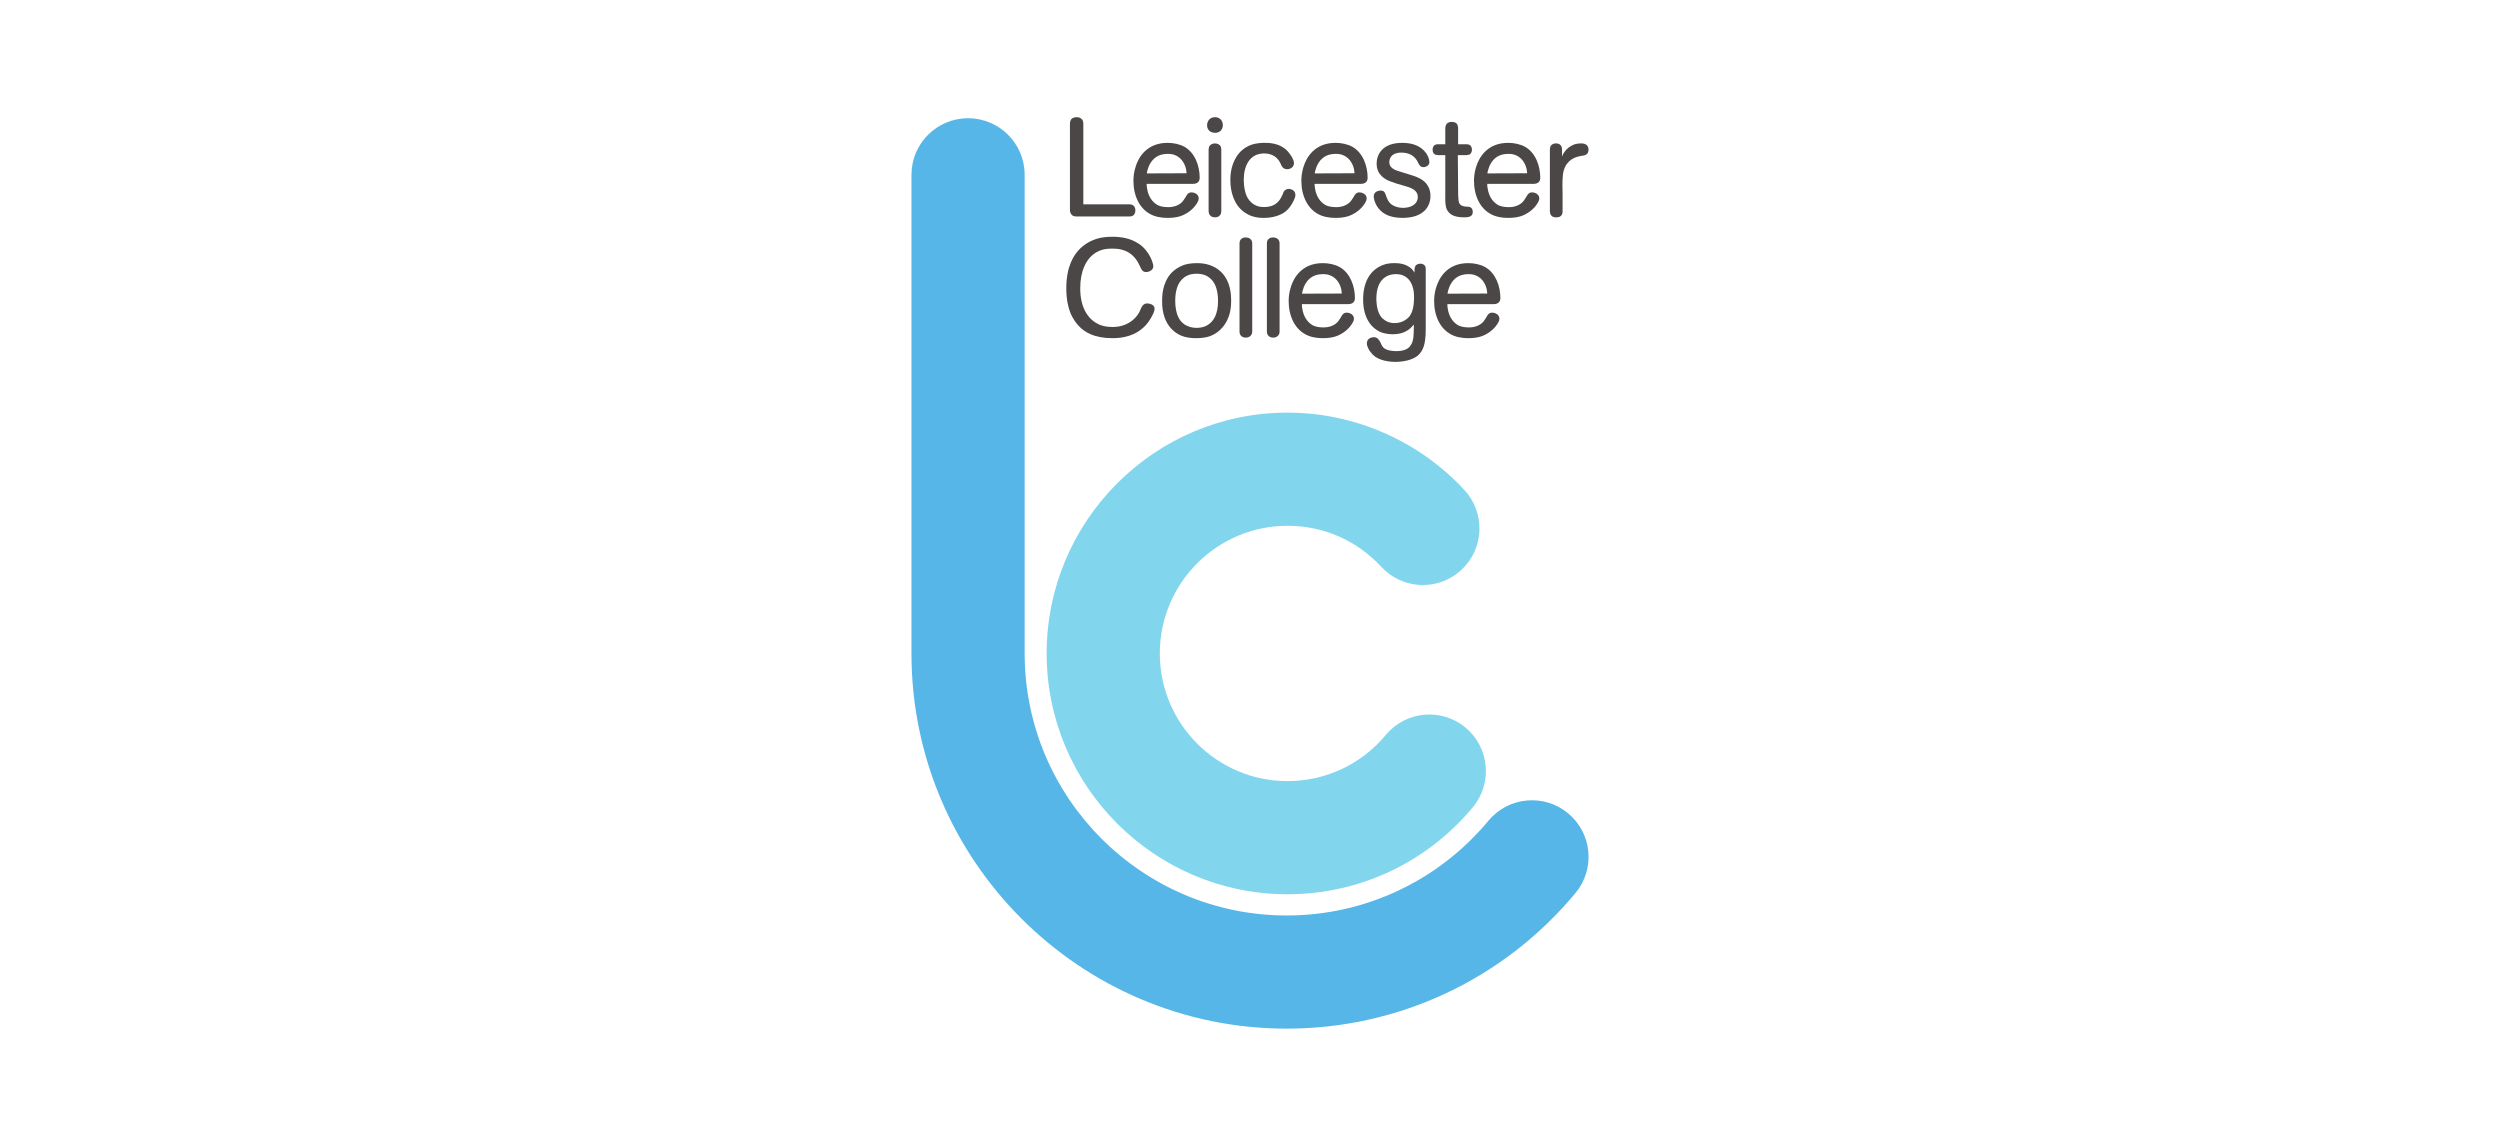 <svg width="192" height="88" viewBox="0 0 192 88" fill="none" xmlns="http://www.w3.org/2000/svg">
<rect width="192" height="88" fill="white"/>
<g clip-path="url(#clip0_2768_35402)">
<path d="M86.747 16.627H82.675C82.514 16.616 82.397 16.605 82.289 16.476C82.172 16.337 82.172 16.177 82.172 16.122V9.481C82.172 9.47 82.182 9.331 82.215 9.256C82.289 9.074 82.493 8.999 82.686 8.999C82.964 8.999 83.104 9.149 83.147 9.245C83.189 9.32 83.2 9.47 83.2 9.481V15.694H86.746C86.821 15.694 86.907 15.704 86.96 15.737C87.067 15.78 87.196 15.898 87.196 16.155C87.196 16.412 87.067 16.541 86.971 16.584C86.928 16.605 86.853 16.616 86.746 16.627" fill="#4B4747"/>
<path d="M89.704 16.734C89.533 16.734 89.061 16.734 88.601 16.563C87.497 16.145 87.047 14.988 87.047 13.895C87.047 13.681 87.058 13.252 87.24 12.728C87.422 12.181 88.001 10.971 89.672 10.971C90.112 10.971 90.604 11.068 90.979 11.281C91.793 11.753 92.136 12.771 92.136 13.649C92.136 13.949 91.965 14.046 91.847 14.088C91.772 14.11 91.739 14.11 91.654 14.12H88.065C88.065 14.217 88.065 14.324 88.086 14.42C88.193 15.234 88.643 15.62 88.944 15.77C89.094 15.834 89.329 15.91 89.715 15.91C89.865 15.91 90.411 15.899 90.786 15.513C90.85 15.449 90.926 15.342 91.032 15.17L91.108 15.041C91.204 14.881 91.301 14.774 91.493 14.774C91.761 14.774 92.061 14.934 92.061 15.234C92.061 15.342 92.04 15.395 91.997 15.481C91.901 15.685 91.654 16.049 91.183 16.349C90.893 16.531 90.475 16.734 89.704 16.734M89.693 11.818C89.147 11.818 88.708 12 88.397 12.46C88.236 12.696 88.162 12.942 88.14 13.028C88.108 13.113 88.086 13.22 88.076 13.317L91.129 13.306C91.118 13.242 91.118 13.134 91.086 12.975C91.043 12.781 90.85 12.128 90.208 11.903C90.1 11.86 89.961 11.818 89.693 11.818" fill="#4B4747"/>
<path d="M93.314 16.691C93.046 16.691 92.917 16.552 92.864 16.434C92.843 16.391 92.832 16.327 92.821 16.209V11.485C92.821 11.464 92.832 11.346 92.864 11.259C92.949 11.089 93.143 11.014 93.303 11.014C93.485 11.014 93.678 11.089 93.754 11.259C93.796 11.356 93.796 11.464 93.796 11.496V16.22C93.785 16.337 93.775 16.402 93.742 16.455C93.699 16.562 93.571 16.691 93.314 16.691M93.336 10.199C93.329 10.199 93.322 10.199 93.314 10.199C92.949 10.199 92.703 9.974 92.703 9.61C92.714 9.257 92.949 8.999 93.314 8.999C93.668 8.999 93.914 9.257 93.914 9.61C93.914 9.956 93.678 10.199 93.336 10.199" fill="#4B4747"/>
<path d="M97.064 16.734C96.807 16.734 96.174 16.734 95.574 16.306C94.781 15.748 94.492 14.763 94.492 13.842C94.492 13.671 94.492 13.317 94.6 12.888C94.696 12.535 94.996 11.517 96.1 11.121C96.528 10.971 96.988 10.971 97.128 10.971H97.164C97.404 10.971 98.058 10.981 98.596 11.357C98.725 11.442 98.885 11.571 99.078 11.849C99.196 12.01 99.378 12.31 99.378 12.524C99.378 12.824 99.121 12.996 98.842 12.996C98.542 12.996 98.435 12.75 98.393 12.674L98.339 12.545C98.264 12.396 98.231 12.353 98.178 12.278C97.813 11.806 97.267 11.785 97.086 11.785C95.928 11.785 95.521 12.814 95.521 13.799C95.521 14.078 95.553 14.313 95.564 14.399C95.639 14.849 95.757 15.234 96.1 15.545C96.293 15.727 96.475 15.792 96.571 15.824C96.678 15.867 96.817 15.899 97.086 15.899C98.082 15.899 98.35 15.277 98.51 14.924L98.553 14.817C98.553 14.795 98.575 14.742 98.617 14.688C98.649 14.635 98.778 14.506 98.971 14.506C99.025 14.506 99.27 14.527 99.4 14.699C99.432 14.752 99.485 14.828 99.485 14.967C99.485 15.095 99.453 15.17 99.432 15.224C99.378 15.374 99.164 15.877 98.756 16.221C98.296 16.596 97.642 16.734 97.064 16.734" fill="#4B4747"/>
<path d="M102.602 16.734C102.431 16.734 101.959 16.734 101.499 16.563C100.396 16.145 99.945 14.988 99.945 13.895C99.945 13.681 99.956 13.252 100.138 12.728C100.32 12.181 100.899 10.971 102.57 10.971C103.009 10.971 103.502 11.068 103.877 11.281C104.692 11.753 105.034 12.771 105.034 13.649C105.034 13.949 104.863 14.046 104.745 14.088C104.67 14.11 104.638 14.11 104.553 14.12H100.963C100.963 14.217 100.963 14.324 100.985 14.42C101.092 15.234 101.541 15.62 101.841 15.77C101.992 15.834 102.227 15.91 102.613 15.91C102.763 15.91 103.309 15.899 103.684 15.513C103.749 15.449 103.824 15.342 103.931 15.17L104.006 15.041C104.102 14.881 104.199 14.774 104.391 14.774C104.659 14.774 104.959 14.934 104.959 15.234C104.959 15.342 104.938 15.395 104.895 15.481C104.799 15.685 104.553 16.049 104.08 16.349C103.791 16.531 103.373 16.734 102.602 16.734M102.591 11.818C102.045 11.818 101.606 12 101.295 12.46C101.134 12.696 101.06 12.942 101.038 13.028C101.006 13.113 100.985 13.22 100.974 13.317L104.027 13.306C104.016 13.242 104.016 13.134 103.985 12.975C103.942 12.781 103.749 12.128 103.106 11.903C102.998 11.86 102.859 11.818 102.591 11.818Z" fill="#4B4747"/>
<path d="M107.707 16.734C106.593 16.734 106.057 16.306 105.779 15.877C105.564 15.556 105.5 15.213 105.5 15.085C105.5 14.678 105.939 14.635 106.025 14.635C106.282 14.635 106.346 14.774 106.389 14.871L106.443 15.01C106.529 15.277 106.635 15.524 106.861 15.695C107.01 15.813 107.321 15.963 107.782 15.963C107.879 15.963 108.414 15.952 108.714 15.61C108.875 15.428 108.886 15.224 108.886 15.127C108.886 14.549 108.274 14.399 107.846 14.27L107.225 14.088C107.065 14.035 106.904 13.981 106.743 13.917C106.475 13.81 105.725 13.488 105.725 12.567C105.725 11.881 106.154 10.971 107.686 10.971C108.393 10.971 109.089 11.153 109.528 11.764C109.646 11.935 109.774 12.203 109.774 12.428C109.774 12.471 109.786 12.513 109.743 12.599C109.71 12.674 109.571 12.835 109.325 12.835C109.1 12.835 109.025 12.706 108.928 12.535L108.864 12.406C108.864 12.396 108.789 12.256 108.725 12.192C108.457 11.849 108.05 11.721 107.621 11.721C107.182 11.721 106.957 11.871 106.84 12.021C106.711 12.192 106.7 12.363 106.7 12.439C106.7 12.513 106.7 12.653 106.807 12.792C107 13.049 107.353 13.124 107.621 13.21L108.243 13.403C108.5 13.478 108.757 13.563 108.993 13.681C109.271 13.82 109.86 14.174 109.86 15.053C109.86 15.834 109.356 16.734 107.707 16.734" fill="#4B4747"/>
<path d="M112.466 16.691C111.802 16.691 111.47 16.541 111.255 16.295C111.202 16.242 111.116 16.113 111.063 15.941C111.009 15.738 110.988 15.481 110.998 15.052V11.913H110.42C110.366 11.902 110.269 11.892 110.216 11.87C110.13 11.828 110.023 11.721 110.023 11.496C110.023 11.346 110.077 11.185 110.226 11.121C110.291 11.089 110.312 11.089 110.42 11.078H110.998V9.814C110.998 9.814 111.019 9.675 111.052 9.599C111.095 9.492 111.212 9.364 111.48 9.364H111.5C111.593 9.364 111.862 9.374 111.941 9.61C111.973 9.696 111.984 9.803 111.984 9.824V11.078H112.648C112.744 11.089 112.808 11.099 112.852 11.121C112.937 11.163 113.045 11.281 113.045 11.496C113.045 11.56 113.034 11.774 112.852 11.87C112.798 11.892 112.702 11.902 112.637 11.913H111.962L111.984 14.645C111.984 14.848 111.984 15.052 112.005 15.266C112.016 15.491 112.07 15.631 112.145 15.705C112.284 15.856 112.573 15.867 112.594 15.867L112.755 15.877C112.841 15.888 112.894 15.898 112.926 15.92C113.012 15.963 113.109 16.048 113.109 16.284C113.109 16.659 112.744 16.691 112.466 16.691" fill="#4B4747"/>
<path d="M115.86 16.734C115.689 16.734 115.217 16.734 114.757 16.563C113.654 16.145 113.203 14.988 113.203 13.895C113.203 13.681 113.214 13.252 113.397 12.728C113.578 12.181 114.157 10.971 115.828 10.971C116.268 10.971 116.76 11.068 117.136 11.281C117.95 11.753 118.292 12.771 118.292 13.649C118.292 13.949 118.121 14.046 118.003 14.088C117.929 14.11 117.896 14.11 117.811 14.12H114.221C114.221 14.217 114.221 14.324 114.243 14.42C114.35 15.234 114.8 15.62 115.1 15.77C115.25 15.834 115.485 15.91 115.871 15.91C116.022 15.91 116.568 15.899 116.943 15.513C117.007 15.449 117.082 15.342 117.189 15.17L117.264 15.041C117.36 14.881 117.457 14.774 117.65 14.774C117.917 14.774 118.217 14.934 118.217 15.234C118.217 15.342 118.196 15.395 118.153 15.481C118.057 15.685 117.811 16.049 117.339 16.349C117.05 16.531 116.632 16.734 115.86 16.734M115.85 11.818C115.303 11.818 114.864 12 114.553 12.46C114.393 12.696 114.318 12.942 114.296 13.028C114.264 13.113 114.243 13.22 114.232 13.317L117.286 13.306C117.275 13.242 117.275 13.134 117.243 12.975C117.2 12.781 117.007 12.128 116.364 11.903C116.257 11.86 116.118 11.818 115.85 11.818" fill="#4B4747"/>
<path d="M119.543 16.691C119.526 16.691 119.512 16.691 119.503 16.691C119.235 16.691 119.117 16.562 119.074 16.444C119.053 16.412 119.042 16.348 119.031 16.241V11.463C119.031 11.452 119.042 11.335 119.074 11.249C119.117 11.152 119.245 11.013 119.503 11.013C119.771 11.013 119.889 11.163 119.921 11.259C119.953 11.323 119.953 11.356 119.964 11.463V12.021C120.027 11.859 120.07 11.784 120.125 11.71C120.392 11.292 120.799 11.131 120.949 11.077C121.035 11.056 121.195 11.013 121.42 11.013C121.538 11.013 121.999 11.013 121.999 11.495C121.999 11.891 121.678 11.935 121.56 11.956L121.399 11.977C121.163 12.031 120.5 12.149 120.189 12.845C120.027 13.188 119.995 13.573 119.995 14.334C119.995 14.473 120.006 14.613 120.006 14.752V16.241C120.006 16.273 120.006 16.369 119.964 16.455C119.872 16.675 119.646 16.691 119.543 16.691" fill="#4B4747"/>
<path d="M85.436 25.971C84.011 25.971 83.283 25.5 82.844 25.029C82.447 24.6 82.244 24.14 82.18 23.957C82.051 23.625 81.891 23.015 81.891 22.147C81.891 20.486 82.447 19.576 82.973 19.073C83.369 18.698 83.84 18.44 84.365 18.301C84.569 18.248 84.912 18.183 85.415 18.183C86.122 18.183 86.818 18.301 87.44 18.708C87.601 18.815 87.89 19.019 88.158 19.426C88.329 19.683 88.426 19.897 88.468 20.015C88.501 20.101 88.532 20.197 88.554 20.293C88.576 20.433 88.576 20.465 88.565 20.54C88.511 20.765 88.233 20.894 88.018 20.894C87.751 20.894 87.665 20.679 87.622 20.604L87.547 20.444C87.419 20.175 87.322 20.015 87.247 19.919C86.636 19.094 85.769 19.094 85.426 19.094H85.39C85.094 19.094 84.47 19.104 83.904 19.586C83.433 19.983 82.962 20.765 82.962 22.147C82.962 23.786 83.69 24.59 84.365 24.9C84.558 24.996 84.901 25.114 85.447 25.114C85.554 25.114 85.886 25.104 86.197 25.007C86.712 24.857 87.161 24.525 87.44 24.075C87.493 23.989 87.515 23.936 87.59 23.775L87.643 23.647C87.793 23.347 87.954 23.304 88.115 23.304C88.136 23.304 88.672 23.325 88.672 23.711C88.672 23.861 88.586 24.043 88.575 24.075C88.501 24.225 88.297 24.664 87.943 25.029C87.525 25.457 86.808 25.971 85.436 25.971" fill="#4B4747"/>
<path d="M91.886 25.971C91.21 25.971 90.621 25.853 90.107 25.393C89.239 24.621 89.25 23.433 89.25 23.122C89.25 22.811 89.239 21.75 89.957 20.968C90.193 20.722 90.493 20.519 90.814 20.39C91.028 20.304 91.371 20.208 91.928 20.208C92.261 20.208 92.592 20.251 92.903 20.358C94.135 20.776 94.564 21.911 94.553 23.09C94.553 23.625 94.478 23.947 94.414 24.161C94.082 25.264 93.299 25.693 92.882 25.832C92.689 25.896 92.367 25.971 91.886 25.971ZM91.886 21.022C91.639 21.022 91.028 21.054 90.621 21.643C90.428 21.922 90.257 22.372 90.257 23.122C90.257 23.561 90.332 24.097 90.568 24.493C90.707 24.729 90.889 24.857 90.975 24.922C91.135 25.018 91.436 25.179 91.907 25.179C92.067 25.179 92.474 25.168 92.839 24.9C93.214 24.632 93.535 24.129 93.546 23.133C93.546 22.158 93.267 21.633 92.903 21.344C92.507 21.022 92.057 21.022 91.886 21.022" fill="#4B4747"/>
<path d="M95.678 25.928C95.41 25.928 95.281 25.778 95.238 25.681C95.195 25.596 95.195 25.467 95.195 25.446V18.708C95.195 18.622 95.206 18.569 95.228 18.493C95.269 18.39 95.401 18.236 95.652 18.236C95.66 18.236 95.669 18.236 95.678 18.236C95.945 18.236 96.084 18.386 96.127 18.483C96.171 18.569 96.171 18.686 96.171 18.708V25.446C96.171 25.478 96.171 25.585 96.127 25.671C96.084 25.767 95.956 25.928 95.678 25.928Z" fill="#4B4747"/>
<path d="M97.779 25.928C97.511 25.928 97.382 25.778 97.34 25.681C97.297 25.596 97.297 25.467 97.297 25.446V18.708C97.297 18.622 97.307 18.569 97.329 18.493C97.37 18.39 97.502 18.236 97.753 18.236C97.761 18.236 97.77 18.236 97.779 18.236C98.047 18.236 98.186 18.386 98.229 18.483C98.272 18.569 98.272 18.686 98.272 18.708V25.446C98.272 25.478 98.272 25.585 98.229 25.671C98.186 25.767 98.057 25.928 97.779 25.928Z" fill="#4B4747"/>
<path d="M101.626 25.971C101.454 25.971 100.983 25.971 100.522 25.8C99.419 25.382 98.969 24.225 98.969 23.133C98.969 22.918 98.98 22.49 99.162 21.965C99.344 21.419 99.922 20.208 101.594 20.208C102.033 20.208 102.526 20.304 102.901 20.519C103.715 20.99 104.058 22.008 104.058 22.886C104.058 23.186 103.886 23.282 103.769 23.325C103.693 23.347 103.661 23.347 103.575 23.357H99.987C99.987 23.454 99.987 23.561 100.008 23.657C100.115 24.472 100.565 24.857 100.865 25.007C101.015 25.071 101.251 25.146 101.637 25.146C101.787 25.146 102.333 25.136 102.708 24.75C102.772 24.686 102.847 24.579 102.954 24.407L103.029 24.279C103.125 24.118 103.222 24.011 103.415 24.011C103.683 24.011 103.983 24.172 103.983 24.472C103.983 24.579 103.961 24.632 103.918 24.718C103.822 24.922 103.575 25.285 103.104 25.585C102.815 25.768 102.397 25.971 101.626 25.971M101.615 21.054C101.069 21.054 100.629 21.236 100.319 21.697C100.158 21.933 100.083 22.179 100.062 22.265C100.029 22.351 100.008 22.457 99.997 22.554L103.051 22.544C103.04 22.479 103.04 22.372 103.008 22.211C102.965 22.018 102.772 21.365 102.129 21.14C102.022 21.097 101.883 21.054 101.615 21.054" fill="#4B4747"/>
<path d="M107.173 27.792C107.033 27.792 106.198 27.792 105.63 27.406C105.469 27.288 105.362 27.182 105.245 27.021C105.212 26.978 104.976 26.667 104.976 26.367C104.976 25.949 105.405 25.896 105.501 25.896C105.78 25.896 105.898 26.078 106.016 26.292L106.101 26.485C106.166 26.603 106.209 26.656 106.251 26.699C106.487 26.924 106.948 26.967 107.248 26.967C107.344 26.967 107.666 26.967 107.965 26.839C108.544 26.571 108.565 25.939 108.576 25.414L108.587 24.921C108.319 25.232 107.923 25.671 106.969 25.671C106.809 25.671 106.402 25.66 105.994 25.489C105.384 25.21 104.688 24.503 104.688 23.003C104.688 22.693 104.687 21.386 105.652 20.658C106.23 20.219 106.83 20.208 107.087 20.208H107.112C107.319 20.208 107.976 20.217 108.426 20.658C108.501 20.743 108.576 20.84 108.63 20.936L108.64 20.646C108.64 20.636 108.651 20.518 108.694 20.454C108.726 20.368 108.854 20.25 109.08 20.25C109.219 20.25 109.38 20.304 109.455 20.443C109.476 20.486 109.497 20.55 109.497 20.658V25.135C109.497 25.328 109.497 25.532 109.487 25.724C109.444 26.303 109.369 26.892 108.887 27.31C108.437 27.674 107.719 27.792 107.173 27.792M107.194 21.054C106.712 21.054 106.305 21.247 106.027 21.643C105.694 22.136 105.705 22.8 105.705 22.95C105.705 23.057 105.705 23.764 105.994 24.225C106.037 24.3 106.101 24.396 106.251 24.514C106.39 24.632 106.659 24.814 107.109 24.814C107.773 24.814 108.169 24.418 108.298 24.225C108.619 23.753 108.598 22.896 108.598 22.843C108.598 22.693 108.619 21.868 108.126 21.397C107.773 21.054 107.366 21.054 107.194 21.054" fill="#4B4747"/>
<path d="M112.797 25.971C112.626 25.971 112.154 25.971 111.694 25.8C110.591 25.382 110.141 24.225 110.141 23.133C110.141 22.918 110.151 22.49 110.333 21.965C110.516 21.419 111.094 20.208 112.765 20.208C113.205 20.208 113.698 20.304 114.072 20.519C114.887 20.99 115.23 22.008 115.23 22.886C115.23 23.186 115.058 23.282 114.94 23.325C114.865 23.347 114.833 23.347 114.747 23.357H111.159C111.159 23.454 111.159 23.561 111.18 23.657C111.287 24.472 111.737 24.857 112.037 25.007C112.187 25.071 112.422 25.146 112.808 25.146C112.958 25.146 113.504 25.136 113.879 24.75C113.944 24.686 114.019 24.579 114.126 24.407L114.201 24.279C114.297 24.118 114.394 24.011 114.587 24.011C114.855 24.011 115.154 24.172 115.154 24.472C115.154 24.579 115.133 24.632 115.09 24.718C114.994 24.922 114.747 25.285 114.276 25.585C113.987 25.768 113.569 25.971 112.797 25.971M112.787 21.054C112.241 21.054 111.801 21.236 111.491 21.697C111.33 21.933 111.255 22.179 111.233 22.265C111.201 22.351 111.18 22.457 111.169 22.554L114.222 22.544C114.211 22.479 114.211 22.372 114.179 22.211C114.137 22.018 113.944 21.365 113.301 21.14C113.194 21.097 113.055 21.054 112.787 21.054Z" fill="#4B4747"/>
<path d="M80.383 50.185C80.383 60.385 88.681 68.68 98.88 68.68C104.399 68.68 109.588 66.244 113.116 61.994C114.648 60.148 114.394 57.408 112.549 55.875C110.702 54.342 107.963 54.597 106.429 56.444C104.558 58.698 101.806 59.989 98.88 59.989C93.472 59.989 89.074 55.593 89.074 50.185C89.074 44.779 93.472 40.38 98.88 40.38C101.647 40.38 104.207 41.5 106.085 43.534C107.714 45.297 110.463 45.405 112.226 43.777C113.99 42.149 114.099 39.4 112.469 37.637C108.977 33.857 104.023 31.689 98.88 31.689C88.681 31.689 80.383 39.987 80.383 50.185" fill="#81D6EE"/>
<path d="M70 13.425V50.185C70 66.072 82.927 79 98.818 79C107.416 79 115.5 75.204 121 68.581C122.534 66.736 122.278 63.997 120.431 62.462C118.586 60.93 115.846 61.184 114.312 63.031C110.472 67.656 104.823 70.309 98.819 70.309C87.721 70.309 78.693 61.282 78.693 50.185V13.425C78.693 11.025 76.747 9.08 74.347 9.08C71.946 9.08 70.002 11.025 70.002 13.425" fill="#56B6E7"/>
</g>
<defs>
<clipPath id="clip0_2768_35402">
<rect width="52" height="70" fill="white" transform="translate(70 9)"/>
</clipPath>
</defs>
</svg>
